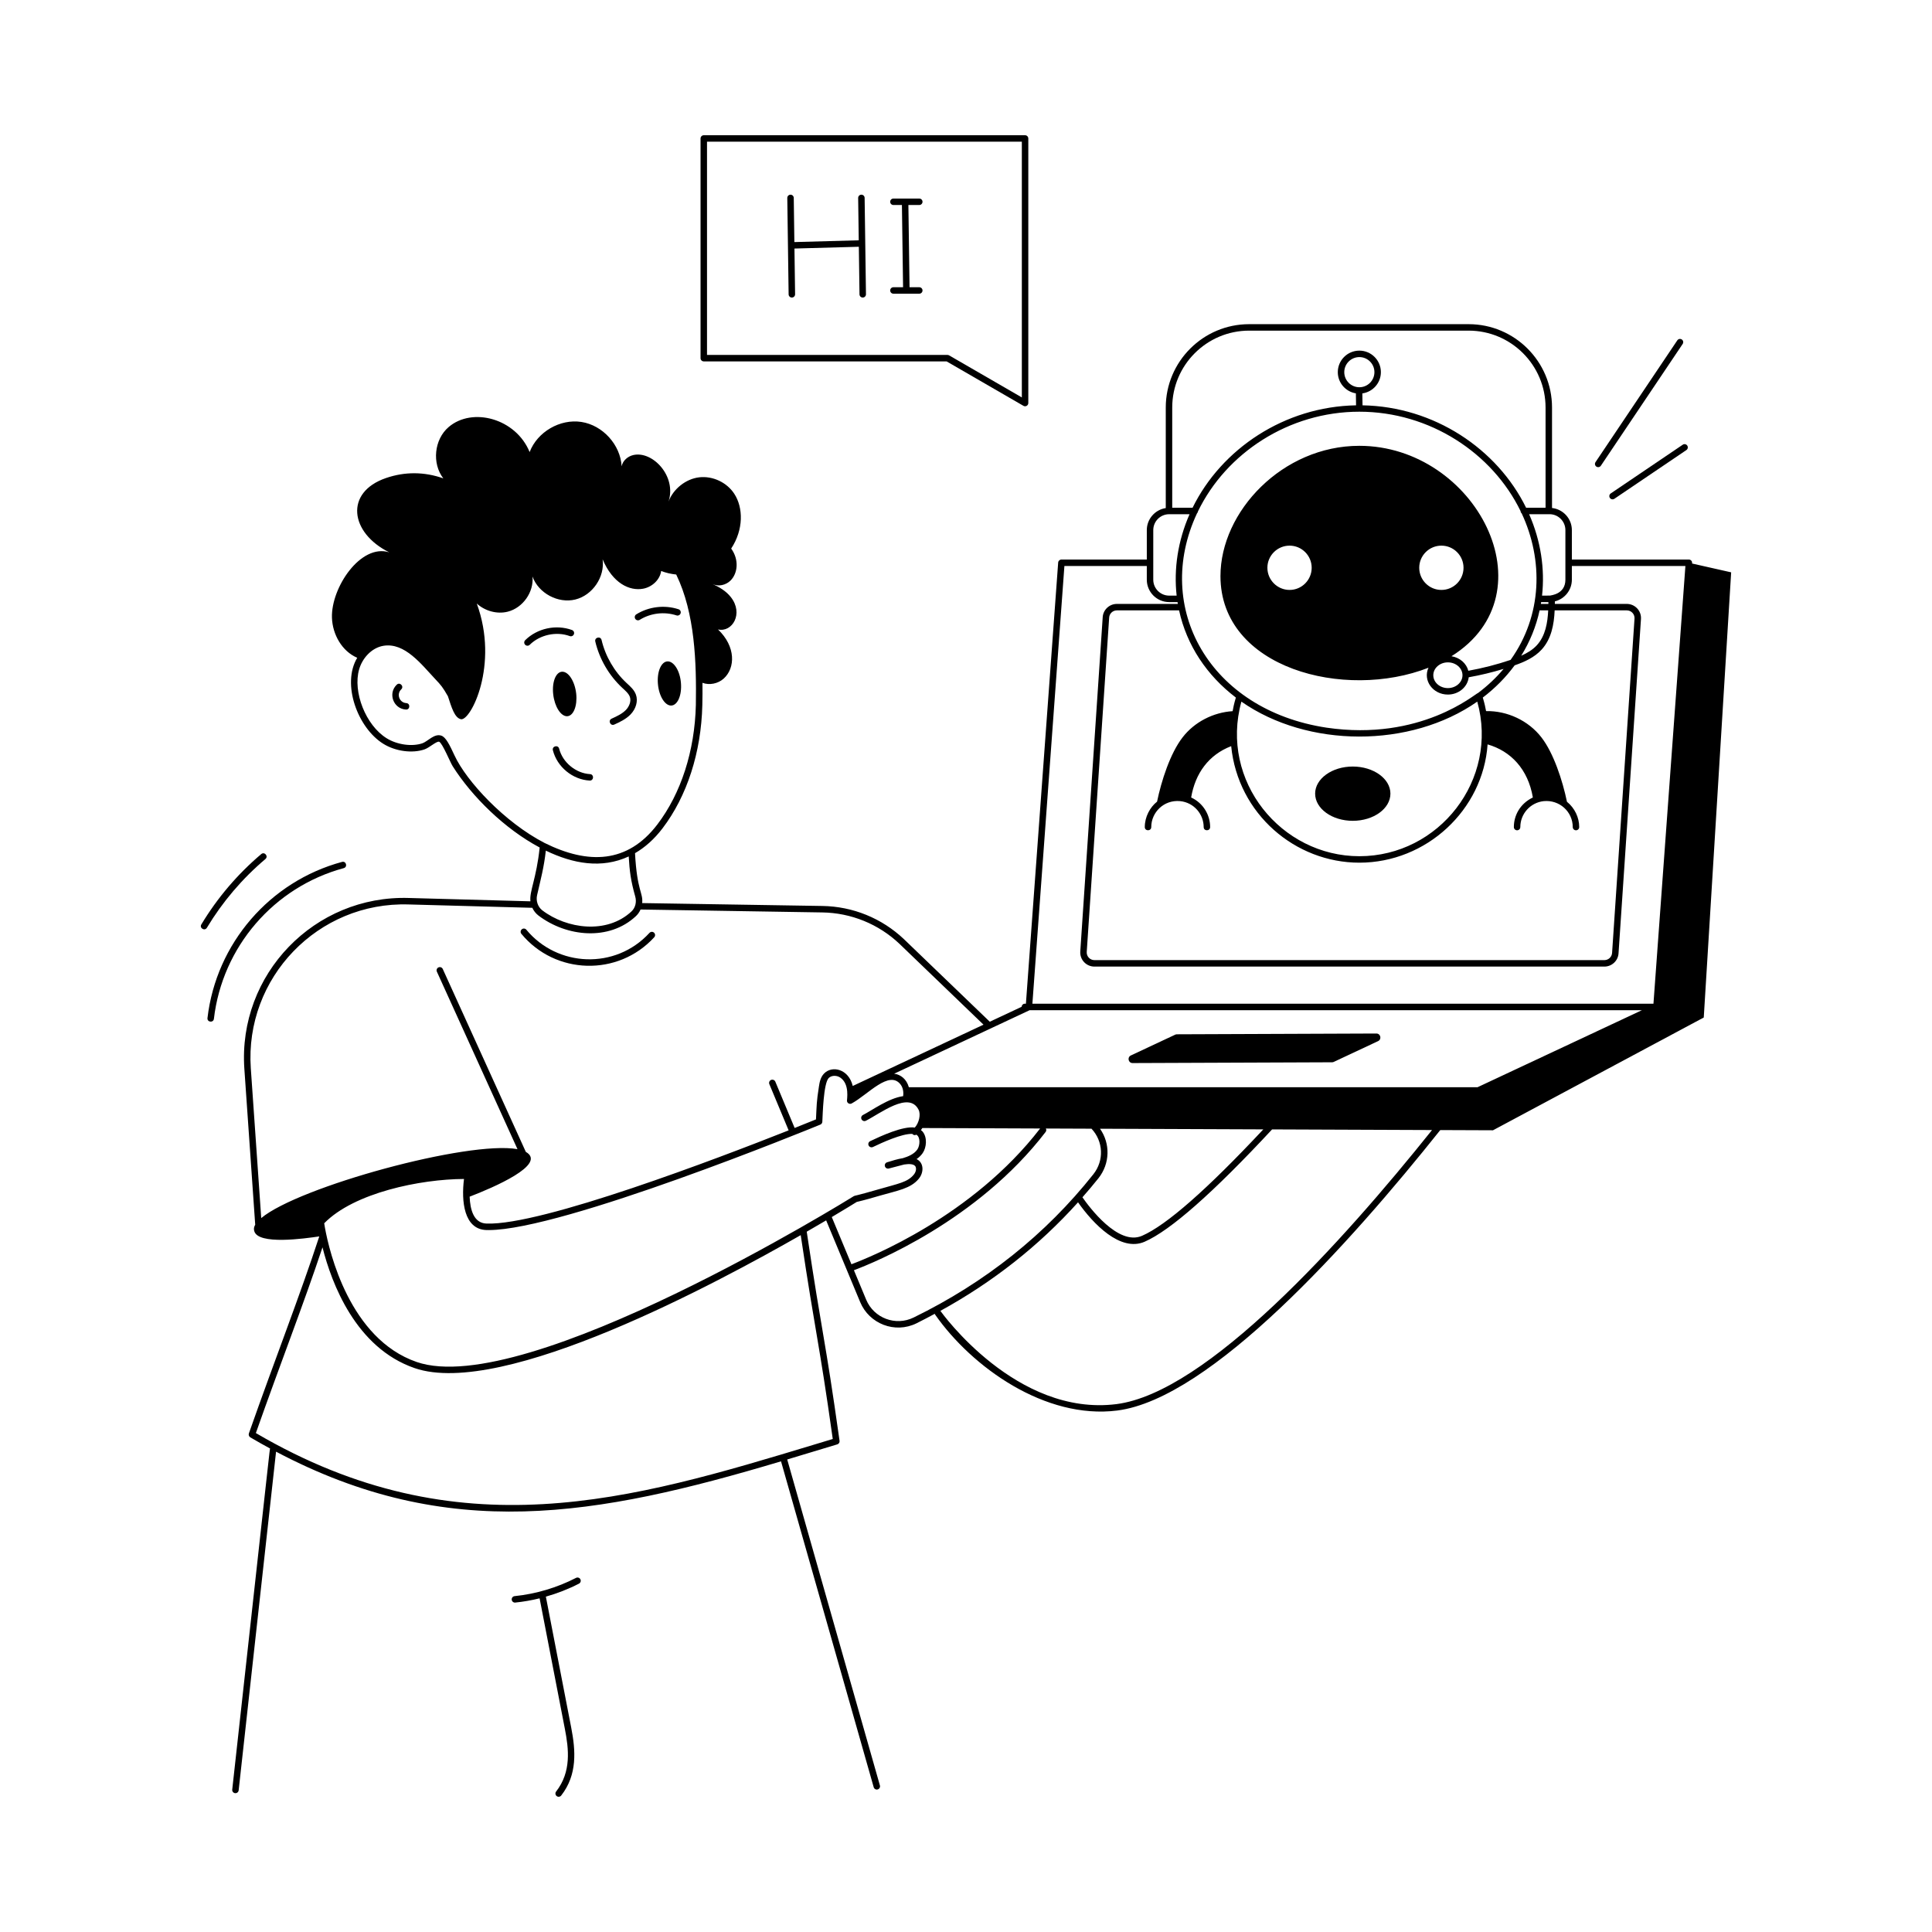 <svg width="434" height="434" viewBox="0 0 434 434" fill="none" xmlns="http://www.w3.org/2000/svg">
<path d="M87.411 124.068C81.014 122.079 74.343 132.016 74.569 138.773C74.694 142.518 76.817 146.293 80.248 147.763C76.686 153.677 80.382 163.538 86.095 167.077C88.816 168.778 92.636 169.293 95.386 168.332C96.501 167.938 98.083 166.431 98.66 166.625C99.399 166.967 101.144 171.266 101.686 172.113C106.014 178.95 113.35 186.182 121.23 190.383C120.504 197.37 118.882 200.249 119.157 202.469C81.777 201.446 94.669 201.799 91.88 201.722C70.649 201.048 53.422 218.842 54.891 240.095L57.33 275.121C56.929 275.826 57.046 276.287 57.115 276.543C57.963 279.724 68.45 278.219 71.724 277.743C67.329 291.178 61.826 305.169 55.905 322.009C55.793 322.327 55.951 322.717 56.217 322.876C57.713 323.76 59.2 324.593 60.681 325.397C60.554 325.648 61.007 322.18 52.168 402.011C52.124 402.41 52.412 402.769 52.81 402.813C53.22 402.856 53.569 402.56 53.612 402.17L62.013 326.101C100.819 346.608 133.97 340.651 175.448 328.27L196.264 401.472C196.378 401.871 196.794 402.081 197.161 401.972C197.546 401.862 197.771 401.461 197.66 401.075L176.838 327.854C179.623 327.019 181.162 326.552 188.087 324.46C188.43 324.356 188.645 324.019 188.596 323.664C185.275 300.028 184.764 300.414 181.222 276.684C182.821 275.764 184.28 274.913 185.586 274.143L193.234 292.512C195.263 297.371 201.011 299.65 205.866 297.273C207.264 296.591 208.617 295.856 209.978 295.13C209.999 295.183 210.013 295.238 210.047 295.287C218.336 307.139 234.789 318.899 250.969 316.859C271.967 314.184 303.224 279.351 323.539 253.856L335.382 253.903L382.73 228.57L388.883 128.569L380.102 126.586L380.11 126.476C380.14 126.058 379.81 125.698 379.386 125.698H353.1V119.086C353.1 116.504 351.143 114.396 348.643 114.112V91.549C348.643 81.223 340.242 72.821 329.915 72.821H280.603C270.276 72.821 261.875 81.223 261.875 91.549V114.132C259.47 114.502 257.616 116.572 257.616 119.086V125.698H238.429C238.049 125.698 237.733 125.991 237.705 126.372L230.459 225.468H230.218C229.827 225.468 229.514 225.778 229.498 226.165L222.342 229.519L203.069 210.981C198.094 206.268 191.58 203.616 184.728 203.515L144.261 202.865C144.489 200.484 143.105 200.213 142.649 191.656C144.905 190.346 146.971 188.508 148.814 186.094C154.339 178.847 157.519 169.003 157.769 158.379C157.811 156.644 157.819 155.008 157.799 153.386C159.369 153.98 161.311 153.576 162.575 152.433C165.207 150.043 165.321 145.24 161.291 141.397C164.481 142.128 167.106 137.849 164.17 134.13C163.125 132.789 161.601 131.886 160.049 131.18C161.361 131.843 163.055 131.448 164.099 130.418C165.747 128.792 166.055 125.717 164.252 123.229C167.06 118.958 166.986 114.024 164.932 110.898C163.265 108.362 160.115 106.883 157.099 107.22C154.082 107.558 151.244 109.822 150.178 112.664C152.037 106.968 146.611 101.257 142.3 102.213C141.034 102.493 139.883 103.473 139.645 104.748C139.372 99.905 135.398 95.526 130.605 94.785C125.811 94.044 120.7 97.018 118.976 101.551C115.891 93.994 106.099 91.368 100.771 95.941C97.541 98.713 96.987 104.085 99.583 107.458C95.329 105.961 90.972 105.922 86.707 107.386C77.359 110.595 78.602 119.683 87.418 124.064L87.417 124.081L87.411 124.068ZM184.277 252.629C184.535 252.522 184.711 252.276 184.725 251.996C184.817 250.314 184.981 243.399 186.149 242.178C186.736 241.559 187.924 241.5 188.748 242.061C190.946 243.538 190.212 247.036 190.264 247.355C190.349 247.871 190.907 248.099 191.319 247.878C194.964 245.902 199.758 240.273 202.317 243.632C202.566 243.959 203.071 244.831 202.88 246.237C199.597 246.683 195.826 249.472 193.856 250.468C193.497 250.648 193.354 251.085 193.534 251.442C193.714 251.801 194.155 251.94 194.509 251.764C197.762 250.125 204.229 245.007 206.357 249.307C206.885 250.373 206.436 252.259 205.501 253.292C202.84 252.903 197.891 255.194 195.469 256.35C195.107 256.523 194.954 256.957 195.127 257.318C195.3 257.68 195.734 257.83 196.096 257.66C198.113 256.696 202.607 254.619 204.94 254.716C205.082 254.892 205.288 254.992 205.5 254.992C205.615 254.992 205.724 254.942 205.831 254.887C206.78 255.381 206.693 257.298 206.076 258.203C205.327 259.295 203.94 259.828 202.806 260.171C201.593 260.366 200.422 260.737 199.272 261.095H199.271C198.888 261.212 198.671 261.617 198.787 262C198.905 262.389 199.314 262.601 199.692 262.485H199.693C200.535 262.229 201.999 261.916 203.12 261.59C204.139 261.435 205.405 261.402 205.694 262.141C205.887 262.647 205.718 263.329 205.264 263.878C203.852 265.59 201.802 265.873 197.384 267.158C191.999 268.723 192.062 268.536 191.788 268.707C191.055 269.164 118.121 314.402 93.608 305.955C78.554 300.767 73.987 281.221 73.004 275.846C72.922 275.395 72.862 275.031 72.827 274.797C79.51 267.936 94.444 264.878 104.232 264.842C103.6 269.828 104.211 276.139 109.233 276.312C109.419 276.317 109.609 276.32 109.804 276.32C126.402 276.319 181.895 253.607 184.277 252.629ZM231.295 226.926H368.842L331.918 244.229H204.161C203.647 242.395 202.32 241.384 200.857 241.195C208.012 237.841 224.101 230.299 231.295 226.926ZM283.787 253.7C271.168 267.189 262.017 275.227 256.542 277.609C251.171 279.955 244.597 271.036 243.157 268.955C244.38 267.558 245.588 266.146 246.746 264.686C249.375 261.381 249.44 256.868 247.101 253.555L283.787 253.7ZM187.071 323.25L182.985 324.484C141.911 336.912 103.106 348.645 57.477 321.92C63.057 306.079 68.101 293.256 72.445 280.195C74.489 288.28 79.918 302.773 93.134 307.327C113.03 314.185 161.593 287.906 179.871 277.459C183.318 300.506 183.846 300.377 187.071 323.25ZM192.455 270.002C194.282 269.572 196.064 269.054 197.789 268.552C201.668 267.429 204.567 267.006 206.385 264.802C207.597 263.337 207.54 261.156 205.893 260.375C206.415 260.02 206.893 259.579 207.274 259.023C208.146 257.748 208.342 255.5 207.244 254.185C207.141 254.06 207.003 253.972 206.876 253.872C206.988 253.719 207.094 253.564 207.191 253.398L233.65 253.502C218.472 273.226 195.342 282.481 191.264 283.999L186.849 273.397C189.86 271.608 191.844 270.382 192.455 270.002ZM205.228 295.969C201.195 297.942 196.31 296.115 194.575 291.953L191.822 285.341C196.222 283.694 219.568 274.26 234.883 254.285C235.061 254.052 235.073 253.75 234.947 253.507L245.191 253.548C247.85 256.376 248.065 260.696 245.608 263.783C234.886 277.297 221.301 288.126 205.228 295.969ZM250.786 315.419C228.336 318.251 211.589 294.952 211.246 294.469C223.055 287.989 233.417 279.819 242.168 270.084C245.554 274.914 251.686 281.307 257.122 278.941C262.898 276.429 272.522 267.938 285.761 253.707L321.687 253.849C301.517 279.071 271.064 312.835 250.786 315.419ZM351.647 119.086V130.221C351.647 133.5 348.387 133.71 348.242 133.783C347.582 133.811 347.091 133.794 346.401 133.799C347.063 127.845 346.14 121.512 343.499 115.508H348.083C350.049 115.508 351.647 117.113 351.647 119.086ZM268.896 115.31C269.019 115.196 269.093 115.039 269.113 114.864C275.432 101.816 289.481 92.485 305.352 92.485C321.206 92.485 335.24 101.787 341.575 114.803C341.582 115.015 341.68 115.199 341.83 115.327C346.723 125.802 346.487 138.235 339.335 148.238C336.235 149.288 333.045 150.102 329.842 150.68C329.407 149.006 327.92 147.711 326.054 147.414C348.733 133.232 331.431 100.147 305.351 100.147C288.119 100.147 274.162 114.88 274.162 129.416C274.162 150.146 302.044 157.375 320.892 149.997C319.579 152.848 321.873 156.025 325.246 156.025C327.686 156.025 329.677 154.317 329.931 152.141C332.565 151.672 335.188 151.042 337.765 150.259C336.098 152.24 334.183 154.048 332.049 155.655C331.32 155.855 319.185 166.573 297.991 163.461C271.703 159.474 258.961 136.554 268.896 115.31ZM305.365 86.99C303.494 86.99 301.973 85.468 301.973 83.599C301.973 81.734 303.494 80.216 305.365 80.216C307.23 80.216 308.746 81.734 308.746 83.599C308.746 85.468 307.23 86.99 305.365 86.99ZM323.796 132.521C321.044 132.521 318.814 130.291 318.814 127.539C318.814 124.801 321.044 122.572 323.796 122.572C326.534 122.572 328.763 124.801 328.763 127.539C328.763 130.291 326.534 132.521 323.796 132.521ZM325.246 148.792C327.056 148.792 328.53 150.088 328.53 151.682C328.53 153.276 327.056 154.573 325.246 154.573C323.441 154.573 321.973 153.276 321.973 151.682C321.973 150.088 323.441 148.792 325.246 148.792ZM294.653 127.539C294.653 130.291 292.424 132.521 289.686 132.521C286.948 132.521 284.704 130.291 284.704 127.539C284.704 124.801 286.948 122.572 289.686 122.572C292.424 122.572 294.653 124.801 294.653 127.539ZM305.365 192.338C287.812 192.338 273.947 175.476 278.862 157.61C293.727 168.011 316.798 168.141 331.853 157.61C336.731 175.148 323.267 192.338 305.365 192.338ZM277.623 156.699C277.184 158.167 277.049 158.925 276.894 159.754C272.548 160.026 268.31 162.185 265.652 165.643C262.85 169.251 260.868 175.491 259.921 180.077C258.314 181.357 257.163 183.501 257.163 185.788C257.163 186.75 258.615 186.749 258.615 185.788C258.615 182.519 261.419 179.618 265.102 179.962C268.239 180.284 270.391 182.921 270.391 185.788C270.391 186.75 271.843 186.749 271.843 185.788C271.843 183.098 270.314 180.409 267.577 179.146C268.497 173.728 271.498 169.565 276.57 167.614C278.087 182.845 290.971 193.79 305.365 193.79C320.424 193.79 333.146 181.959 334.169 167.219C339.386 168.72 343.257 172.78 344.338 179.144C341.432 180.543 340.068 183.213 340.068 185.788C340.068 186.19 340.393 186.515 340.795 186.515C341.196 186.515 341.521 186.19 341.521 185.788C341.521 182.825 343.763 180.296 346.758 179.967C350.312 179.613 353.298 182.339 353.298 185.788C353.298 186.19 353.623 186.515 354.024 186.515C354.425 186.515 354.75 186.19 354.75 185.788C354.75 183.663 353.754 181.528 351.998 180.106C351.014 175.346 348.998 169.165 346.263 165.643C343.35 161.871 338.586 159.648 333.829 159.74C333.664 158.852 333.51 158.099 333.092 156.698C335.857 154.594 338.262 152.161 340.251 149.457C342.457 148.689 344.681 147.705 346.319 145.91C348.486 143.534 349.093 140.314 349.234 137.114H365.441C366.452 137.114 367.243 137.963 367.173 138.965L362.134 214.073C362.075 214.973 361.315 215.68 360.403 215.68H245.852C244.846 215.68 244.051 214.837 244.122 213.829L249.16 138.722C249.219 137.82 249.979 137.114 250.89 137.114H264.867C266.572 144.969 271.113 151.744 277.623 156.699ZM345.247 144.931C344.286 145.984 343.042 146.713 341.719 147.305C343.654 144.192 345.058 140.769 345.852 137.114H347.781C347.654 139.874 347.165 142.824 345.247 144.931ZM346.138 135.661C346.161 135.526 346.177 135.388 346.198 135.252H347.828C347.826 135.388 347.825 135.524 347.823 135.661H346.138ZM280.602 74.274H329.915C339.442 74.274 347.191 82.023 347.191 91.549V114.056H342.82C336.316 100.818 322.145 91.329 306.075 91.051L306.034 88.374C308.38 88.044 310.198 86.04 310.198 83.599C310.198 80.932 308.03 78.764 305.365 78.764C302.693 78.764 300.52 80.932 300.52 83.599C300.52 86.001 302.283 87.985 304.581 88.363L304.623 91.051C288.562 91.332 274.399 100.82 267.898 114.056H263.326V91.549C263.327 82.023 271.076 74.274 280.602 74.274ZM259.068 119.086C259.068 117.126 260.647 115.531 262.597 115.512C264.29 115.51 267.369 115.508 267.22 115.508C264.58 121.509 263.656 127.842 264.318 133.799H262.632C260.666 133.799 259.067 132.194 259.067 130.221L259.068 119.086ZM239.104 127.15H257.615V130.221C257.615 132.995 259.866 135.252 262.632 135.252H264.521C264.542 135.388 264.558 135.526 264.581 135.661H250.89C249.218 135.661 247.821 136.963 247.71 138.626L242.672 213.729C242.544 215.61 244.037 217.132 245.852 217.132H360.403C362.078 217.132 363.475 215.83 363.583 214.168L368.622 139.062C368.751 137.183 367.251 135.661 365.441 135.661H349.276C349.279 135.47 349.28 135.281 349.282 135.09C351.467 134.548 353.099 132.579 353.099 130.221V127.15H378.604C371.502 224.45 380.342 103.32 371.428 225.474C361.021 225.474 232.155 225.468 231.915 225.468L239.104 127.15ZM184.705 204.967C191.194 205.062 197.361 207.573 202.066 212.032L220.933 230.18L191.556 243.951C190.654 240.127 186.902 239.265 185.097 241.177C184.325 241.983 184.105 243.1 183.962 244.079C183.412 247.584 183.46 248.22 183.3 251.459C182.56 251.761 180.868 252.446 178.507 253.385L174.168 242.982C174.013 242.611 173.585 242.443 173.218 242.591C172.847 242.745 172.673 243.171 172.826 243.541L177.156 253.922C161.381 260.167 121.713 275.327 109.282 274.859C106.399 274.763 105.612 271.703 105.499 268.817C110.743 266.806 123.002 261.563 118.119 258.755L99.461 217.672C99.295 217.306 98.865 217.15 98.499 217.312C98.135 217.478 97.973 217.908 98.139 218.273L116.246 258.143C105.166 256.157 67.122 266.583 58.682 273.626L56.34 239.994C54.932 219.654 71.429 202.512 91.832 203.175C94.669 203.252 81.556 202.895 119.575 203.928C119.887 204.594 120.343 205.19 120.941 205.652C127.298 210.482 136.844 211.414 142.847 205.801C143.3 205.378 143.647 204.869 143.89 204.312L184.705 204.967ZM142.697 201.388C143.048 202.641 142.726 203.926 141.854 204.74C136.323 209.914 127.323 208.679 121.824 204.499C120.775 203.687 120.371 202.307 120.648 201.098C121.496 197.36 122.175 194.951 122.616 191.085C128.707 194.027 135.144 195.211 141.235 192.388C141.426 195.702 141.691 197.822 142.697 201.388ZM156.316 158.344C156.074 168.666 152.999 178.208 147.659 185.214C140.974 193.971 132.154 194.239 122.326 189.356C113.336 184.717 104.786 175.486 102.115 169.724C100.964 167.242 100.135 165.589 99.135 165.253C97.576 164.711 96.072 166.55 94.906 166.962C92.58 167.772 89.198 167.303 86.863 165.845C82.109 162.899 79.227 155.363 80.673 150.373C81.368 147.908 83.421 145.541 86.097 145.076C90.928 144.249 94.688 149.285 97.783 152.556C99.092 153.947 99.419 154.315 100.618 156.401C101.448 158.941 102.114 161.244 103.533 161.56C105.707 162.044 112.164 149.384 107.101 135.574C108.93 137.25 111.643 138.021 114.062 137.406C117.458 136.543 119.952 132.999 119.617 129.512C120.965 133.263 125.364 135.623 129.236 134.673C133.107 133.723 135.912 129.594 135.37 125.645C137.644 131.044 141.427 132.803 144.459 132.247C146.453 131.881 148.248 130.271 148.518 128.263C149.603 128.689 150.746 128.94 151.904 129.059C156.135 137.779 156.463 148.818 156.316 158.344Z" fill="black"/>
<path d="M140.751 153.429C137.997 150.867 136.003 147.436 135.136 143.772C134.916 142.828 133.503 143.177 133.723 144.107C134.655 148.047 136.8 151.736 139.761 154.493C140.424 155.103 141.216 155.766 141.491 156.549C141.851 157.573 141.3 158.765 140.593 159.489C139.735 160.369 138.543 160.915 137.39 161.441C136.52 161.84 137.113 163.159 137.994 162.763C139.209 162.207 140.586 161.577 141.634 160.502C142.877 159.226 143.359 157.485 142.861 156.069C142.478 154.971 141.604 154.213 140.751 153.429Z" fill="black"/>
<path d="M132.536 173.895C129.362 173.72 126.383 171.264 125.605 168.181C125.372 167.241 123.962 167.61 124.198 168.535C125.139 172.269 128.612 175.133 132.457 175.344C132.47 175.346 132.484 175.346 132.497 175.346C133.432 175.346 133.47 173.944 132.536 173.895Z" fill="black"/>
<path d="M126.286 150.893C124.867 150.931 123.963 153.201 124.272 155.968C124.582 158.736 125.981 160.932 127.402 160.895C128.823 160.834 129.727 158.564 129.438 155.824C129.128 153.056 127.727 150.859 126.286 150.893Z" fill="black"/>
<path d="M149.968 148.573C148.54 148.609 147.563 150.859 147.79 153.604C148.017 156.349 149.358 158.53 150.786 158.494C152.216 158.436 153.194 156.186 152.967 153.44C152.76 150.723 151.397 148.538 149.968 148.573Z" fill="black"/>
<path d="M91.264 157.942C89.715 157.848 89.01 155.921 90.135 154.85C90.831 154.188 89.83 153.136 89.133 153.798C87.089 155.745 88.356 159.225 91.177 159.392C92.123 159.478 92.236 158.001 91.264 157.942Z" fill="black"/>
<path d="M151.971 138.243C152.352 138.363 152.762 138.159 152.887 137.777C153.012 137.397 152.803 136.986 152.422 136.861C149.284 135.834 145.736 136.264 142.932 138.007C142.592 138.22 142.488 138.667 142.699 139.009C142.908 139.342 143.35 139.455 143.701 139.241C146.143 137.719 149.232 137.345 151.971 138.243Z" fill="black"/>
<path d="M127.993 142.89C128.366 143.025 128.788 142.836 128.925 142.458C129.063 142.082 128.87 141.665 128.493 141.526C124.914 140.217 120.688 141.132 117.976 143.812C117.691 144.094 117.688 144.554 117.971 144.839C118.252 145.123 118.712 145.127 118.998 144.845C121.278 142.587 124.973 141.78 127.993 142.89Z" fill="black"/>
<path d="M254.42 238.804L299.234 238.628C299.365 238.628 299.494 238.599 299.612 238.544L309.569 233.875C310.439 233.468 310.145 232.163 309.185 232.167L264.37 232.342C264.239 232.342 264.111 232.371 263.993 232.427L254.035 237.095C253.166 237.503 253.459 238.807 254.42 238.804Z" fill="black"/>
<path d="M157.369 31.106V80.457C157.369 80.859 157.693 81.183 158.095 81.183H212.645L229.907 91.166C230.383 91.444 230.996 91.104 230.996 90.538V31.106C230.996 30.705 230.671 30.38 230.27 30.38H158.095C157.693 30.38 157.369 30.705 157.369 31.106ZM158.821 31.832H229.544V89.279L213.203 79.829C213.092 79.765 212.967 79.731 212.839 79.731H158.821V31.832Z" fill="black"/>
<path d="M194.228 44.45C194.222 44.053 193.899 43.734 193.501 43.734C193.499 43.734 193.494 43.734 193.491 43.734C193.09 43.74 192.77 44.069 192.775 44.47L192.907 53.98L178.445 54.378L178.308 44.45C178.302 44.053 177.978 43.734 177.581 43.734C177.579 43.734 177.574 43.734 177.571 43.734C177.17 43.74 176.85 44.069 176.855 44.47L177.155 66.124C177.16 66.521 177.484 66.84 177.881 66.84C177.884 66.84 177.888 66.84 177.891 66.84C178.292 66.835 178.613 66.506 178.607 66.104L178.465 55.831L192.927 55.432L193.076 66.124C193.082 66.521 193.405 66.84 193.802 66.84C193.805 66.84 193.809 66.84 193.812 66.84C194.213 66.835 194.534 66.506 194.528 66.104C194.411 57.631 194.324 51.399 194.228 44.45Z" fill="black"/>
<path d="M206.505 46.053C206.907 46.053 207.232 45.728 207.232 45.327C207.232 44.925 206.907 44.601 206.505 44.601H200.695C200.294 44.601 199.969 44.925 199.969 45.327C199.969 45.728 200.294 46.053 200.695 46.053H202.605L202.864 64.523H200.695C200.294 64.523 199.969 64.848 199.969 65.249C199.969 65.651 200.294 65.975 200.695 65.975C204.629 65.975 202.995 65.975 206.505 65.975C206.907 65.975 207.232 65.651 207.232 65.249C207.232 64.848 206.907 64.523 206.505 64.523H204.317L204.058 46.053H206.505Z" fill="black"/>
<path d="M303.884 172.192C299.217 172.192 295.429 174.931 295.429 178.277C295.429 181.647 299.217 184.386 303.884 184.386C308.551 184.386 312.34 181.647 312.34 178.277C312.34 174.932 308.551 172.192 303.884 172.192Z" fill="black"/>
<path d="M376.786 76.455L358.411 103.812C358.187 104.143 358.276 104.594 358.609 104.818C358.935 105.039 359.39 104.958 359.616 104.62L377.991 77.266C378.215 76.933 378.126 76.482 377.794 76.258C377.464 76.036 377.011 76.121 376.786 76.455Z" fill="black"/>
<path d="M361.64 111.852C361.867 112.186 362.321 112.269 362.649 112.046L378.825 101.101C379.157 100.877 379.245 100.425 379.02 100.093C378.794 99.761 378.343 99.671 378.011 99.898L361.835 110.843C361.503 111.067 361.415 111.52 361.64 111.852Z" fill="black"/>
<path d="M46.608 228.693C46.499 229.648 47.939 229.814 48.052 228.861C49.936 212.718 61.509 199.268 77.217 195.015C78.141 194.765 77.769 193.365 76.837 193.614C60.578 198.016 48.565 211.937 46.608 228.693Z" fill="black"/>
<path d="M58.682 191.86C53.356 196.37 48.831 201.686 45.231 207.659C44.738 208.483 45.977 209.231 46.476 208.408C49.993 202.571 54.416 197.376 59.621 192.969C60.355 192.347 59.415 191.243 58.682 191.86Z" fill="black"/>
<path d="M118.242 208.853C117.983 208.541 117.524 208.5 117.219 208.756C116.91 209.012 116.866 209.469 117.121 209.778C124.739 218.991 138.825 219.424 146.966 210.541C147.236 210.246 147.217 209.787 146.922 209.516C146.628 209.244 146.169 209.265 145.896 209.56C138.242 217.905 125.188 217.256 118.242 208.853Z" fill="black"/>
<path d="M130.375 354.765C130.192 354.409 129.754 354.27 129.396 354.453C125.14 356.649 120.369 358.065 115.6 358.552C115.201 358.592 114.91 358.949 114.951 359.347C114.991 359.752 115.356 360.039 115.747 359.996C117.578 359.809 119.41 359.489 121.214 359.046L126.89 388.369C127.758 392.848 128.394 397.998 124.925 402.447C124.678 402.763 124.735 403.22 125.051 403.467C125.368 403.713 125.823 403.656 126.07 403.34C129.731 398.645 129.314 393.237 128.317 388.094L122.621 358.666C125.198 357.935 127.707 356.958 130.063 355.744C130.419 355.559 130.559 355.122 130.375 354.765Z" fill="black"/>
</svg>
